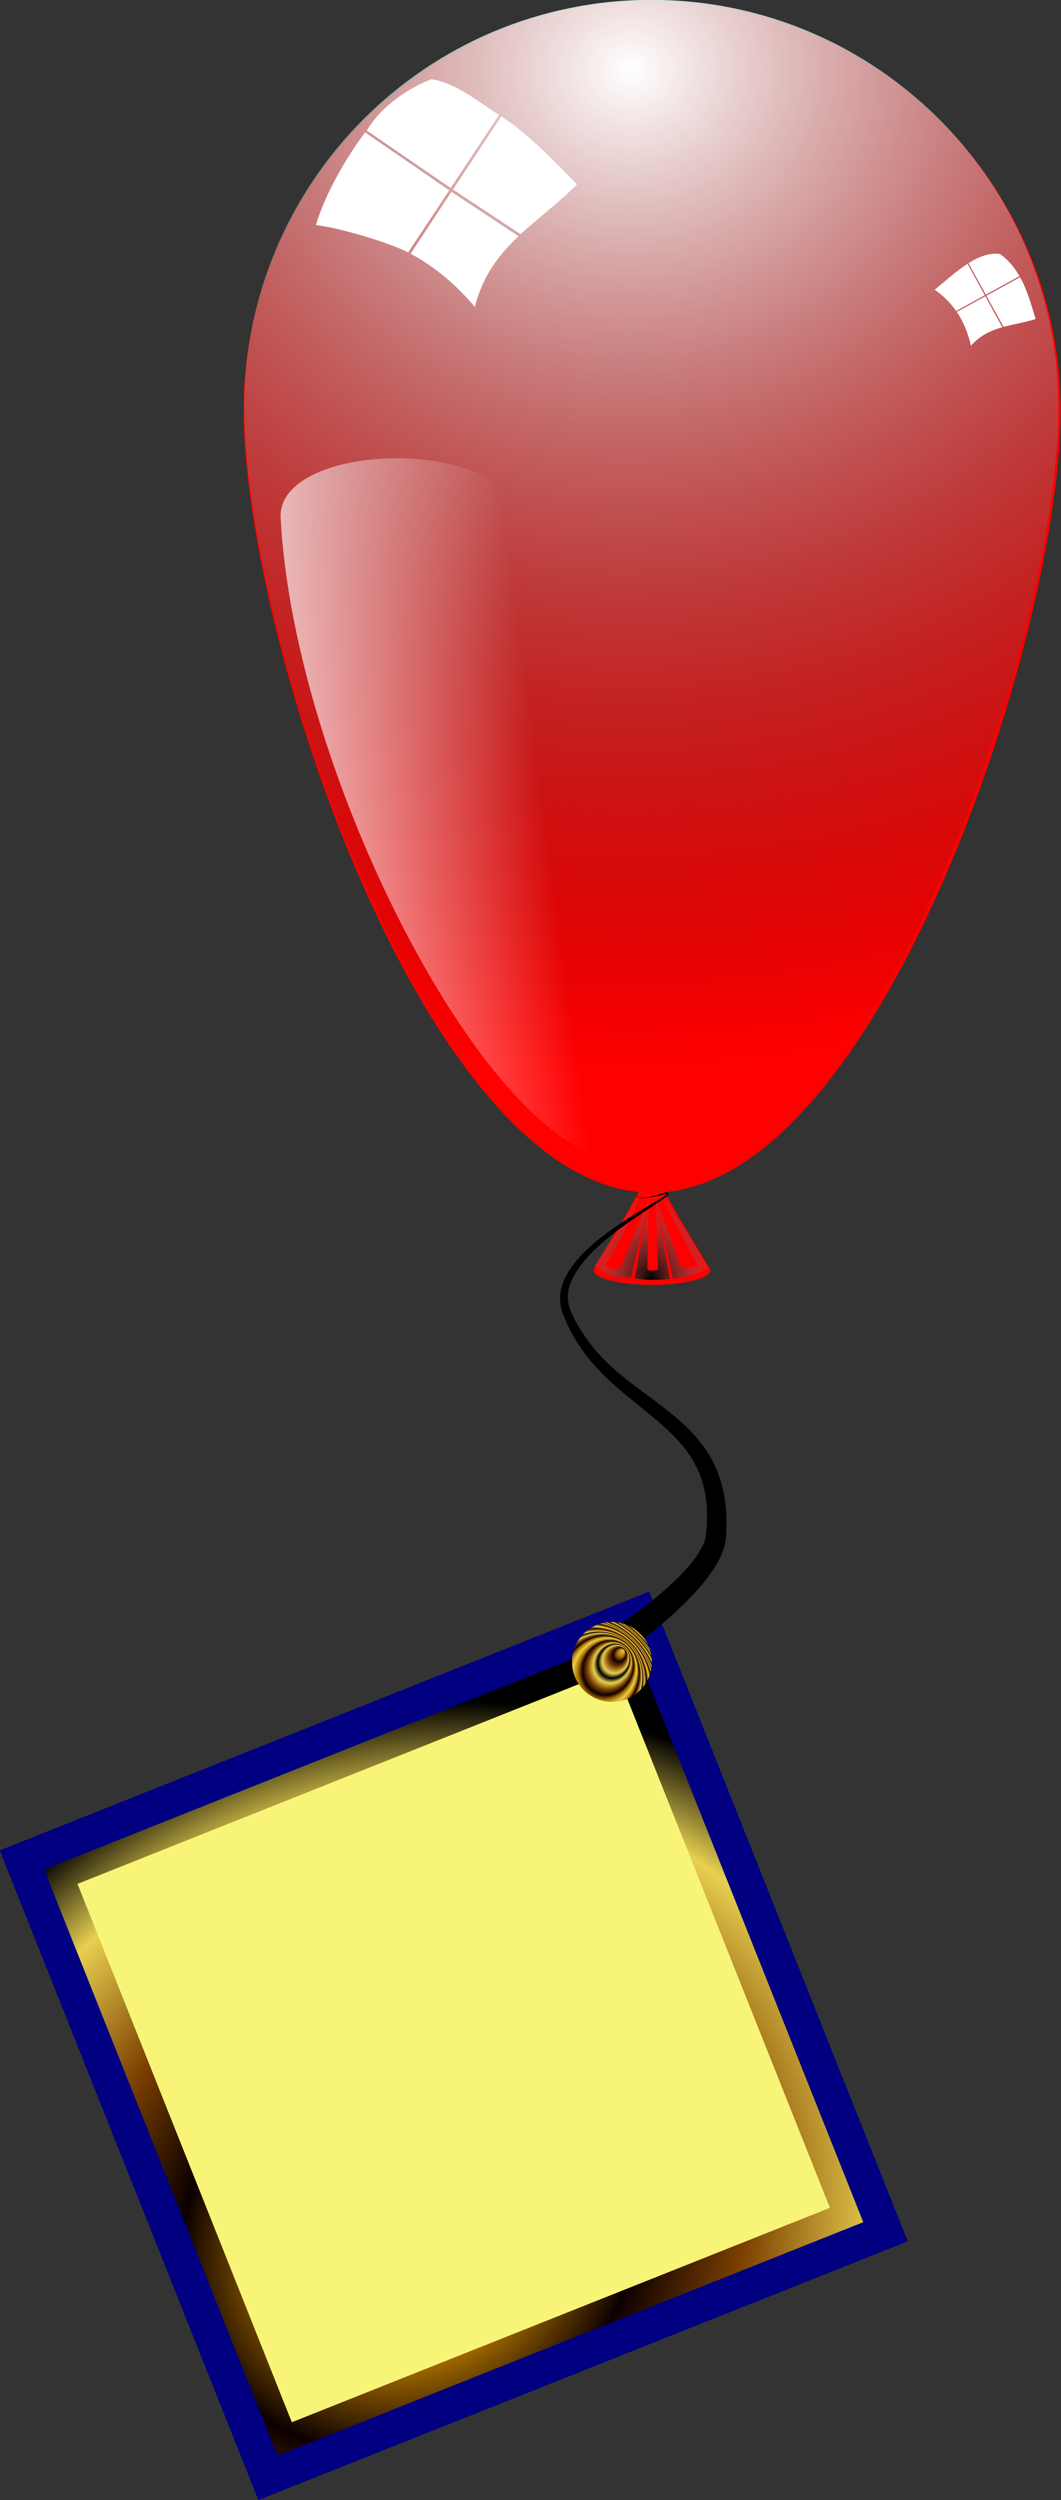 <?xml version="1.0" encoding="UTF-8"?>
<svg version="1.1" viewBox="0 0 409.14 963.63" xmlns="http://www.w3.org/2000/svg" xmlns:xlink="http://www.w3.org/1999/xlink">
<rect x="0" y="0" width="409.14" height="963.63" fill="#333333" stroke="none"/>
<defs>
<linearGradient id="a">
<stop stop-color="#e8d04c" offset="0"/>
<stop stop-color="#ac7000" offset=".229"/>
<stop stop-color="#0c0000" offset=".402"/>
<stop stop-color="#7c4000" offset=".593"/>
<stop stop-color="#e8d050" offset=".83"/>
<stop offset="1"/>
</linearGradient>
<radialGradient id="e" cx="204.76" cy="162.72" r="182.86" gradientTransform="matrix(.08 2.652 -2.923 .088 680.78 -503.08)" gradientUnits="userSpaceOnUse">
<stop stop-color="#fff" offset="0"/>
<stop stop-opacity="0" offset="1"/>
</radialGradient>
<radialGradient id="d" cx="231.7" cy="646.88" r="27.739" gradientTransform="matrix(6.1097e-7,-1.561,1.175,4.7519e-7,-528.67,1002.8)" gradientUnits="userSpaceOnUse">
<stop offset="0"/>
<stop stop-color="#999" stop-opacity="0" offset="1"/>
</radialGradient>
<linearGradient id="f" x1="10.588" x2="175.3" y1="403.58" y2="381.35" gradientUnits="userSpaceOnUse">
<stop stop-color="#fff" offset="0"/>
<stop stop-color="#fff" stop-opacity="0" offset="1"/>
</linearGradient>
<radialGradient id="c" cx="-33.853" cy="943.05" r="121.58" gradientTransform="matrix(1.828 -.266 .238 1.633 -200.53 -606.35)" gradientUnits="userSpaceOnUse" xlink:href="#a"/>
<radialGradient id="b" cx="393.54" cy="660" r="15.405" fx="406.13" fy="662.75" gradientTransform="matrix(.219 -.174 .337 .089 83.83 668.52)" gradientUnits="userSpaceOnUse" xlink:href="#a" spreadMethod="reflect"/>
</defs>
<g transform="translate(-155.71 -26.957)">
<g transform="matrix(4.54,0,0,4.54,-751.57,-156.88)">
<g transform="translate(8.153,-1.5259e-5)">
<path d="m247.08 40.629c-19.163 0-34.702 15.538-34.702 34.702 0 18.779 14.92 64.534 33.551 66.362l-1.222 2.197-2.482 4.131h0.038c-0.105 0.101-0.164 0.209-0.164 0.318 0 0.685 2.22 1.238 4.958 1.238s4.958-0.554 4.958-1.238c0-0.109-0.053-0.217-0.159-0.318h5e-3l-2.482-4.131-1.216-2.186c18.661-1.731 33.611-47.573 33.611-66.373 0-19.163-15.533-34.702-34.696-34.702z" fill="#f00"/>
<g transform="matrix(.175 0 0 .175 206.51 36.931)">
<path d="m429.04 217.96c0 109.17-88.474 378.4-197.61 378.4s-197.61-269.23-197.61-378.4 88.474-197.67 197.61-197.67 197.61 88.501 197.61 197.67z" fill="url(#e)"/>
<path d="m226.66 598.42c0.115-0.198 0.609-0.168 1.431 0.06 0.411 0.114 0.902 0.277 1.453 0.436 0.551 0.159 1.161 0.316 1.81 0.328 0.656 0.067 1.405-0.017 2.224-0.265 0.819-0.248 1.709-0.662 2.59-1.168 2.375 3.802 5.532 8.952 9.396 15.312 3.864 6.36 8.435 13.931 13.598 22.522-5.214 2.88-11.227 4.358-17.183 4.982-2.652-11.566-5.407-24.47-8.261-38.296 2.083 12.238 4.338 25.158 6.634 38.47-1e-3 1.4e-4 -3e-3 2.9e-4 -4e-3 4.4e-4 -5.373 0.626-11.159 0.79-17.041-0.258 2.398-13.084 4.719-25.692 6.825-37.539-2.976 13.609-5.866 26.136-8.665 37.154-3.55 0.525-6.973 0.069-10.008-1.036-3.035-1.105-5.683-2.858-7.774-4.982 3.837-4.93 6.949-9.722 9.614-14.033 2.664-4.311 4.875-8.144 6.724-11.31 1.849-3.166 3.329-5.67 4.43-7.426s1.819-2.768 2.124-2.996c0.084 0.044 0.085 0.045 0.085 0.045s3e-4 1.6e-4 0.085 0.045c-0.015 0.379-0.435 1.524-1.192 3.347-0.757 1.823-1.845 4.326-3.246 7.422s-3.108 6.788-5.242 10.936c-2.134 4.148-4.692 8.755-8.011 13.568 0.987 0.968 2.265 1.689 3.614 1.986 1.349 0.297 2.768 0.169 3.945-0.612 3.941-10.119 8.583-21.216 13.714-33.035-0.318 10.827-0.569 22.268-0.842 34.166 1.289 0.768 3.095 0.557 5.197 0.134 4.9e-4 -1e-4 9.8e-4 -2e-4 1e-3 -3e-4 -0.391-12.074-0.737-23.744-1.125-34.864 4.52 11.943 8.696 23.258 12.35 33.729 3.12 0.337 5.935 0.259 7.929-1.033-3.809-7.125-7.282-13.644-10.328-19.386-3.045-5.742-5.662-10.706-7.72-14.668-0.675 0.892-1.554 1.446-2.436 1.702-0.882 0.256-1.769 0.216-2.557-0.028h-1e-5c-0.918-0.326-1.6-0.734-2.143-1.119-0.543-0.385-0.946-0.749-1.253-1.06-0.614-0.621-0.855-1.032-0.74-1.229z" fill="url(#d)" fill-rule="evenodd"/>
<path d="m410.42 154.82-16.356 8.982 8.309 15.131c4.981-1.351 10.24-2.134 15.57-3.786-2.102-7.051-4.109-14.16-7.523-20.327zm-0.292-0.494c-2.365-4.141-5.38-7.842-9.537-10.775-5.143-0.642-10.202 1.312-15.199 4.461l8.396 15.288 16.34-8.974zm-25.237-5.998c-5.334 3.449-10.613 8.218-15.912 12.583 4.288 2.983 7.702 6.445 10.401 10.301l13.889-7.628-8.378-15.256zm8.655 15.759-13.842 7.602c3.324 4.897 5.516 10.413 6.842 16.407 4.565-5.112 9.733-7.45 15.24-9.004l-8.24-15.005z" fill="#fff"/>
<path d="m158.62 76.802-23.452 35.483 32.824 21.695c8.611-8.013 18.389-15.177 27.384-24.166-11.72-11.986-23.32-24.193-36.75-33.008zm-1.113-0.687c-9.17-5.841-21.32-15.818-32.82-17.321-11.06 4.166-24.61 13.265-31.345 24.922l40.734 27.848zm-64.963 8.475c-7.518 9.773-19.073 28.451-23.9 44.926 11.815 1.464 35.235 8.392 44.772 13.304l19.915-30.131zm41.879 28.819-19.848 30.029c11.904 6.347 22.18 15.146 31.22 25.826 3.781-15.157 11.72-25.36 21.179-34.34z" fill="#fff"/>
<path d="m213.14 582.64c-61.25-6.02-155.11-185.56-161.62-311.13-1.722-33.199 89.662-40.111 115.16-8.081 70.317 88.338 72.288 256.27 46.467 319.21z" fill="url(#f)"/>
</g>
</g>
</g>
<rect transform="matrix(.929 -.37 .37 .929 0 0)" x="-129.32" y="745.25" width="269.55" height="269.55" fill="#000080" fill-rule="evenodd"/>
<path d="m393.63 653.8 5.718 8.204c7.817-5.68 15.365-11.894 22.198-18.91 3.378-3.454 6.65-7.22 9.41-11.48 2.231-3.29 4.201-7.342 4.682-12.06v-1e-5c0.44-5.69 0.271-11.526-0.876-17.265-1e-5 0-1e-5 -1e-5 -1e-5 -1e-5 -0.948-4.706-2.607-9.273-4.971-13.467-2.19-3.862-4.91-7.328-7.921-10.421-3.03-3.112-6.306-5.868-9.628-8.45-1e-5 0-1e-5 0-1e-5 -1e-5 -6.947-5.412-14.125-10.204-20.396-15.882-6.847-6.198-12.634-13.656-16.174-22.167-0.997-2.352-1.237-5.062-0.733-7.631 0.527-2.752 1.85-5.393 3.481-7.854 3.802-5.719 9.179-10.384 14.768-14.693 4.908-3.777 10.134-7.176 15.339-10.614 0 0 1e-5 0 1e-5 -1e-5 0.849-0.561 1.699-1.125 2.535-1.715 0.562-0.395 1.134-0.802 1.662-1.277 0.157-0.14 0.321-0.297 0.465-0.489 0.091-0.087 0.184-0.263 0.19-0.519-0.068-0.263-0.222-0.408-0.379-0.437l-1e-5 -1e-5c-0.243-0.069-0.467-0.07-0.659-0.057-2.632 0.804-5.266 1.594-7.974 1.906h-1e-5c-1.001 0.103-2.133 0.345-2.879-0.281-0.154-0.127-0.252-0.324-0.255-0.527-4e-3 -0.202 0.063-0.405 0.153-0.593 0.156-0.231 0.312-0.462 0.469-0.694 5e-5 -6e-5 8e-5 -9e-5 8e-5 -9e-5l-9e-5 9e-5c-0.166 0.225-0.332 0.45-0.499 0.676-0.1 0.187-0.178 0.393-0.184 0.61-5e-3 0.222 0.091 0.443 0.259 0.593 0.769 0.681 1.967 0.511 2.956 0.426h1e-5c2.735-0.201 5.407-0.883 8.034-1.575 0.161 8e-3 0.298 9e-3 0.388 0.057 0.017 0.033 0.039 0.016-0.015-0.062v-1e-5c0.024-0.024-0.032 0.011-0.082 0.108-0.105 0.133-0.246 0.253-0.398 0.381-0.509 0.423-1.075 0.788-1.65 1.16-0.849 0.547-1.715 1.071-2.585 1.596 0 1e-5 -1e-5 1e-5 -1e-5 1e-5 -5.34 3.217-10.718 6.404-15.85 10.022-5.826 4.098-11.534 8.664-15.859 14.562 0 1e-5 0 1e-5 -1e-5 1e-5 -1.876 2.553-3.456 5.444-4.247 8.667-0.743 3.087-0.592 6.398 0.528 9.438 3.405 9.18 9.175 17.366 16.155 24.204 6.349 6.221 13.442 11.417 19.961 16.938 0 1e-5 1e-5 1e-5 1e-5 1e-5 3.104 2.636 6.076 5.346 8.696 8.285 2.591 2.909 4.862 6.05 6.572 9.414 1.86 3.633 3.101 7.588 3.746 11.631l1e-5 1e-5c0.802 4.965 0.709 10.116 0.118 15.258v1e-5c-0.219 2.642-1.889 5.357-3.779 8.204-2.449 3.497-5.499 6.686-8.769 9.797-6.634 6.284-14.01 11.837-21.72 16.982z" fill-rule="evenodd"/>
<rect transform="matrix(.929 -.37 .37 .929 0 0)" x="-116.13" y="758.44" width="243.16" height="243.16" fill="url(#c)" fill-rule="evenodd"/>
<rect transform="matrix(.929 -.37 .37 .929 0 0)" x="-106.23" y="768.34" width="223.36" height="223.36" fill="#f8f478" fill-rule="evenodd"/>
<path transform="matrix(1,0,0,2.179,0,-768.24)" d="m407.09 658.91c0 3.905-6.897 7.071-15.405 7.071-8.508 0-15.405-3.166-15.405-7.071 0-3.905 6.897-7.071 15.405-7.071 8.508 0 15.405 3.166 15.405 7.071z" fill="url(#b)" fill-rule="evenodd"/>
</g>
</svg>
